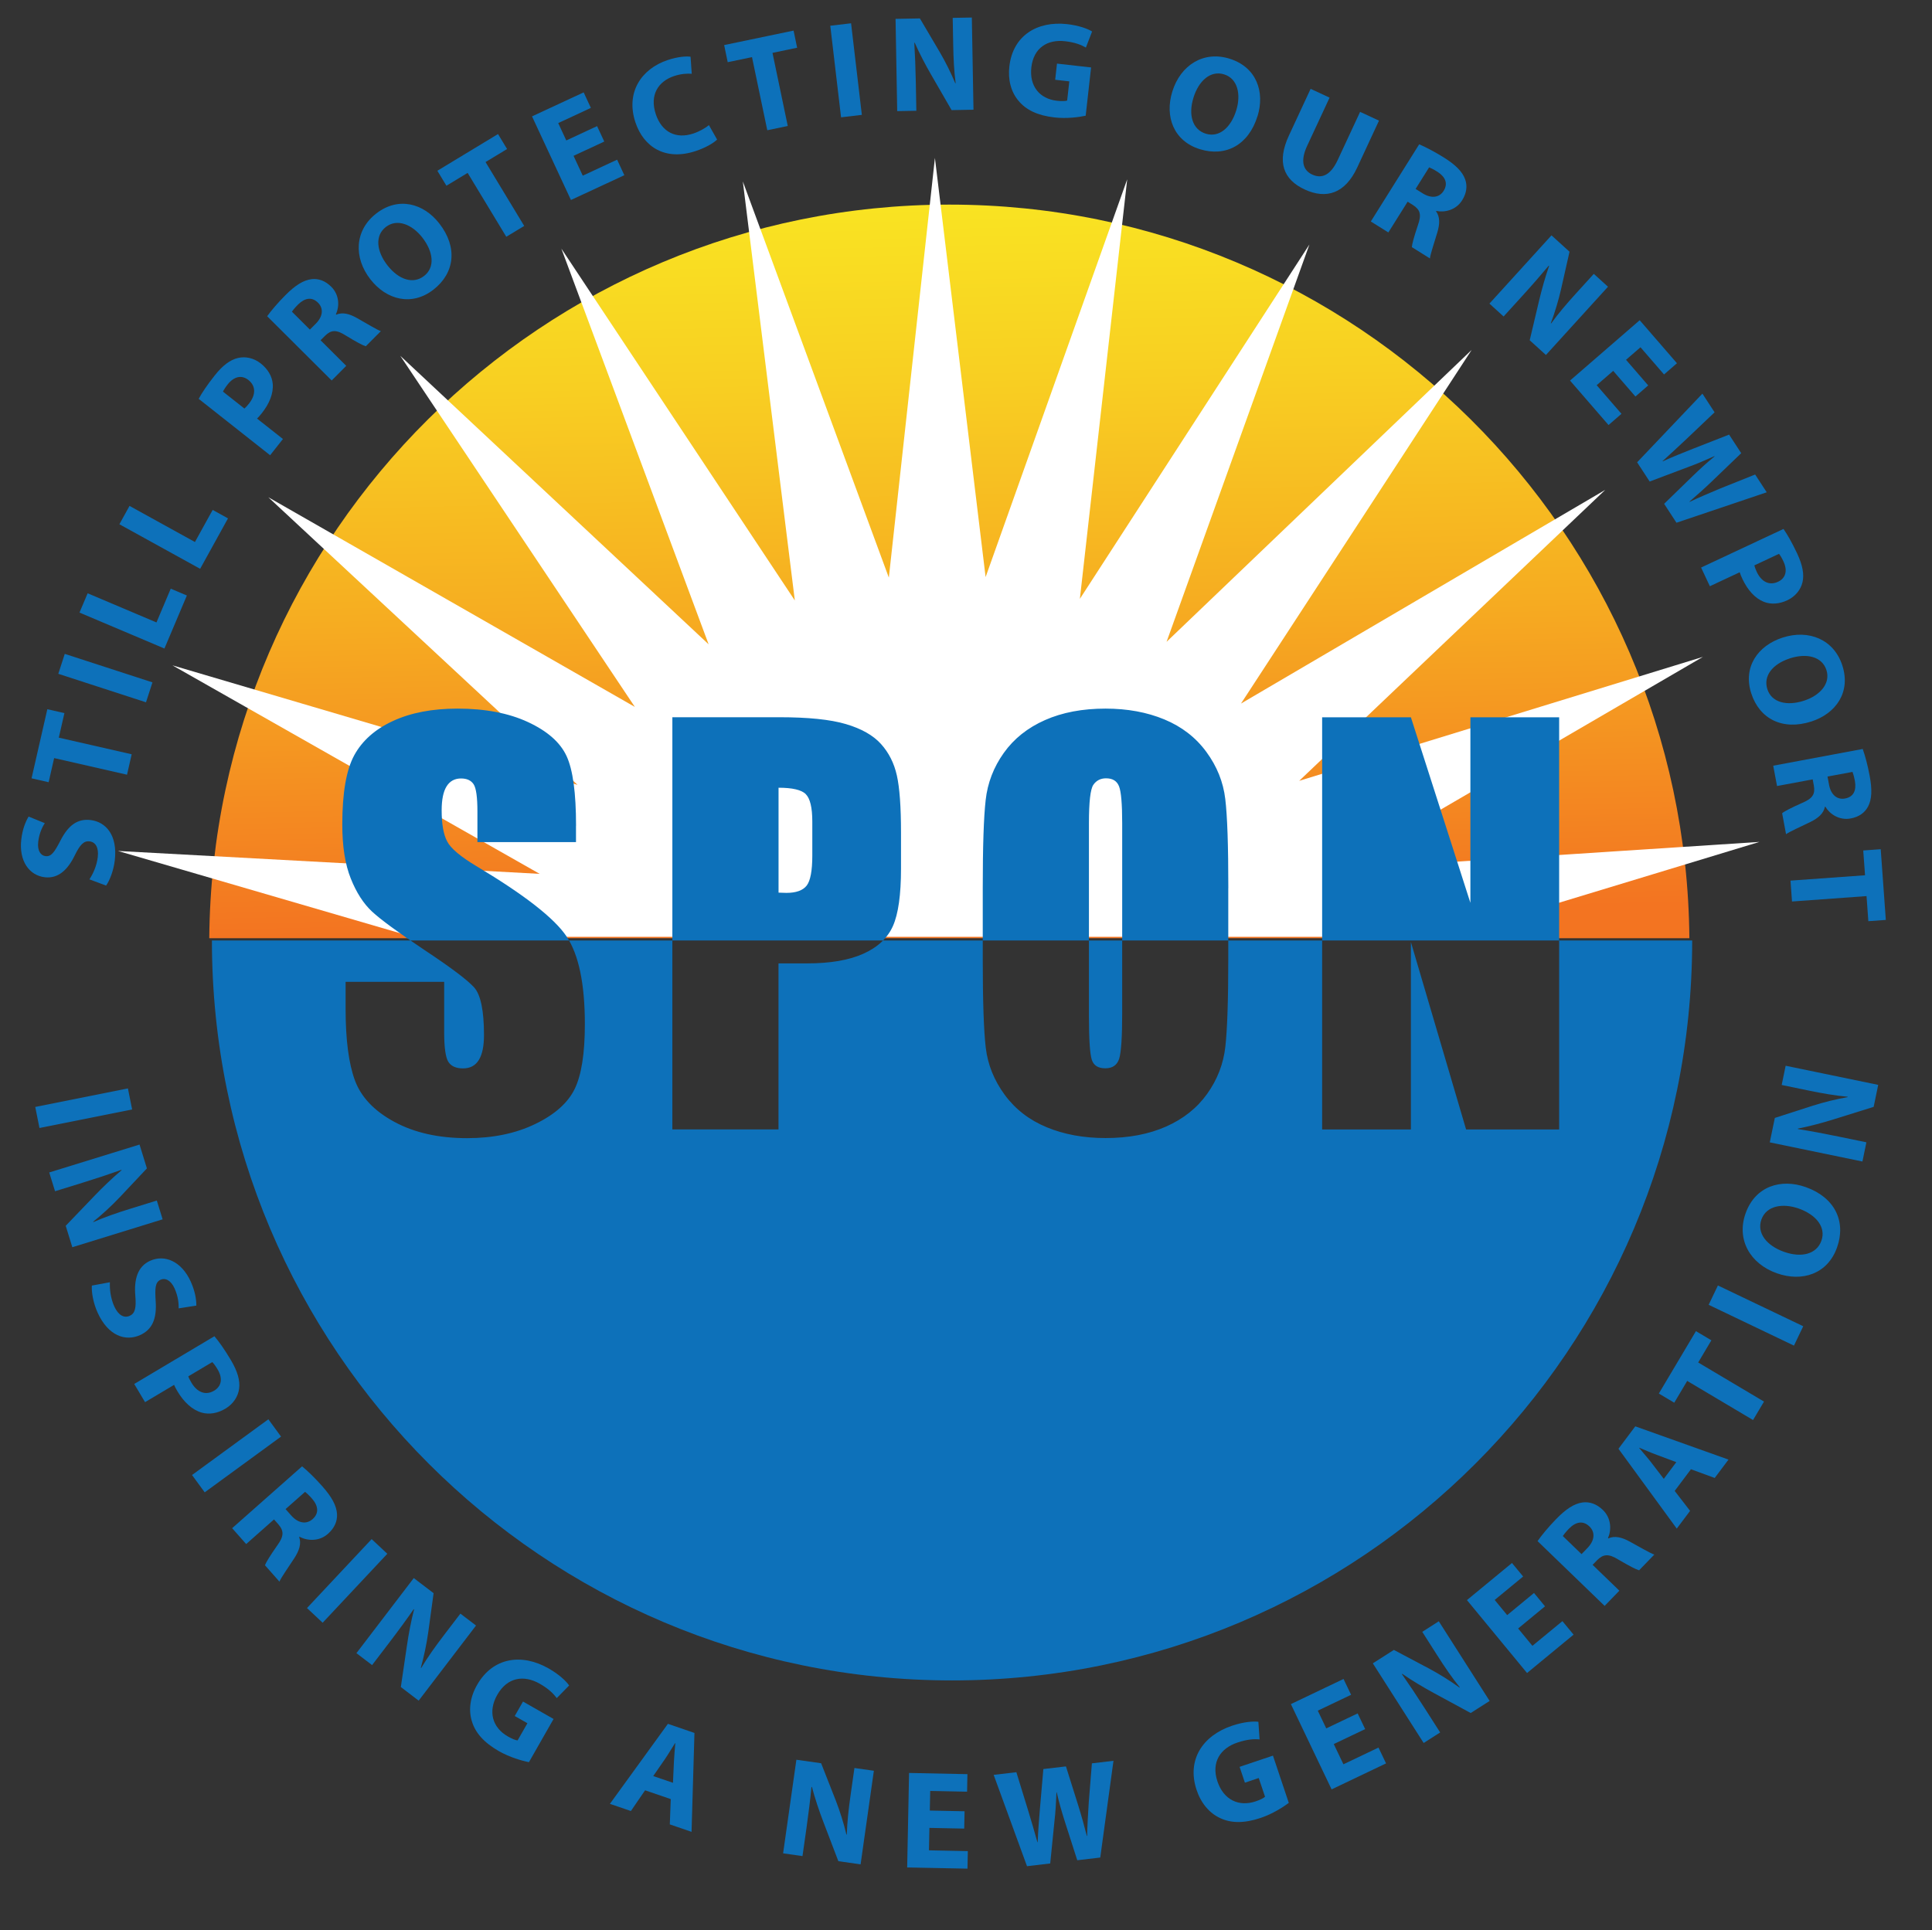 <?xml version="1.0" encoding="UTF-8"?>
<svg id="Layer_1" data-name="Layer 1" xmlns="http://www.w3.org/2000/svg" xmlns:xlink="http://www.w3.org/1999/xlink" viewBox="0 0 385.73 385.49">
  <rect x="0" y="0" width="385.73" height="385.49" fill="#333333" stroke="none"/>
  <defs>
    <style>
      .cls-1 {
        fill: url(#linear-gradient);
      }

      .cls-2 {
        fill: #fff;
      }

      .cls-3 {
        fill: #0d71ba;
      }
    </style>
    <linearGradient id="linear-gradient" x1="190.33" y1="221.52" x2="185.23" y2=".5" gradientUnits="userSpaceOnUse">
      <stop offset=".17" stop-color="#f37421"/>
      <stop offset=".21" stop-color="#f37c21"/>
      <stop offset=".45" stop-color="#f6ac21"/>
      <stop offset=".66" stop-color="#f8cf22"/>
      <stop offset=".83" stop-color="#f9e522"/>
      <stop offset=".94" stop-color="#faed23"/>
    </linearGradient>
  </defs>
  <path class="cls-1" d="m337.29,187.36c-.69-81.02-66.57-146.5-147.75-146.5S42.47,106.33,41.78,187.36h295.51Z"/>
  <polygon class="cls-2" points="82.34 187.08 288.86 187.08 351.27 168.13 267.14 173.62 339.99 131.18 259.39 155.93 320.49 97.83 247.77 140.5 293.82 69.88 232.91 128.17 261.43 48.82 215.6 119.59 225.05 35.81 196.78 115.24 186.66 31.54 177.46 115.35 148.31 36.24 158.69 119.91 112.08 49.65 141.48 128.67 79.92 71.06 126.75 141.17 53.57 99.3 115.3 156.73 34.43 132.87 107.75 174.51 23.56 169.94 82.34 187.08"/>
  <g>
    <path class="cls-3" d="m17.85,175.61c.7-1.05,1.47-2.69,1.67-4.46.22-1.9-.45-3-1.65-3.13-1.14-.13-1.89.66-2.93,2.77-1.41,2.92-3.32,4.7-5.98,4.4-3.12-.36-5.21-3.24-4.71-7.56.24-2.06.85-3.53,1.46-4.56l3.23,1.31c-.44.69-1.1,1.94-1.31,3.73s.51,2.75,1.46,2.86c1.17.14,1.8-.84,2.97-3.09,1.57-3.09,3.43-4.42,6.01-4.12,3.07.36,5.43,3.02,4.85,8.04-.24,2.09-1.05,4.09-1.74,5.05l-3.32-1.24Z"/>
    <path class="cls-3" d="m10.81,151.39l-1.1,4.82-3.41-.78,3.15-13.8,3.41.78-1.12,4.9,14.55,3.32-.93,4.08-14.55-3.32Z"/>
    <path class="cls-3" d="m12.93,130.58l17.51,5.69-1.29,3.98-17.51-5.69,1.29-3.98Z"/>
    <path class="cls-3" d="m15.87,122.33l1.63-3.85,13.74,5.82,2.85-6.74,3.22,1.36-4.48,10.59-16.96-7.18Z"/>
    <path class="cls-3" d="m23.84,104.69l2.02-3.66,13.06,7.21,3.54-6.41,3.06,1.69-5.56,10.07-16.13-8.9Z"/>
    <path class="cls-3" d="m39.67,79.64c.62-1.14,1.61-2.66,3.19-4.65,1.59-2.02,3.11-3.15,4.65-3.5,1.46-.35,3.15-.02,4.56,1.1s2.24,2.54,2.38,4.04c.17,1.94-.66,3.97-2.19,5.9-.34.43-.67.8-.94,1.06l5.17,4.08-2.56,3.24-14.26-11.26Zm9.12,1.95c.28-.23.58-.55.95-1.03,1.37-1.74,1.34-3.5-.14-4.67-1.33-1.05-2.85-.75-4.14.87-.52.67-.82,1.17-.94,1.45l4.27,3.37Z"/>
    <path class="cls-3" d="m53.34,63.15c.79-1.1,2.08-2.63,3.64-4.2,1.93-1.94,3.57-3,5.23-3.2,1.39-.16,2.73.32,3.93,1.52,1.67,1.66,1.63,3.98.92,5.51l.06.06c1.27-.54,2.65-.18,4.18.69,1.88,1.06,3.99,2.35,4.74,2.6l-3.01,3.02c-.6-.17-1.95-.9-3.95-2.12-1.97-1.27-2.98-1.15-4.19.03l-.89.89,5.13,5.11-2.91,2.92-12.88-12.83Zm8.53,2.67l1.16-1.16c1.47-1.47,1.6-3.08.46-4.21-1.2-1.2-2.61-.98-3.98.36-.71.72-1.06,1.18-1.23,1.43l3.6,3.59Z"/>
    <path class="cls-3" d="m87.71,44.63c3.71,4.76,3.08,9.9-1.17,13.21-4.31,3.36-9.37,2.07-12.59-2.06-3.39-4.35-3.15-9.77,1.14-13.12,4.46-3.48,9.5-2.04,12.62,1.97Zm-10.34,8.38c2.22,2.84,5.12,3.81,7.31,2.09,2.22-1.73,1.84-4.83-.36-7.66-2.03-2.61-5.03-3.87-7.29-2.11-2.22,1.73-1.87,4.85.33,7.67Z"/>
    <path class="cls-3" d="m93.36,34.53l-4.23,2.56-1.81-2.99,12.11-7.33,1.81,2.99-4.3,2.6,7.72,12.76-3.58,2.16-7.72-12.76Z"/>
    <path class="cls-3" d="m120.66,28.26l-6.15,2.86,1.84,3.96,6.86-3.19,1.44,3.1-10.66,4.95-7.77-16.7,10.31-4.79,1.44,3.1-6.52,3.03,1.61,3.47,6.15-2.86,1.43,3.07Z"/>
    <path class="cls-3" d="m143.16,27.88c-.6.6-2.1,1.56-4.22,2.27-6.04,2.02-10.41-.73-12.07-5.7-1.99-5.96,1.15-10.69,6.44-12.46,2.05-.68,3.74-.79,4.56-.66l.24,3.4c-.92-.07-2.13,0-3.53.46-3.14,1.05-4.94,3.75-3.64,7.64,1.17,3.5,3.98,5.01,7.5,3.83,1.19-.4,2.43-1.1,3.1-1.67l1.63,2.88Z"/>
    <path class="cls-3" d="m150.13,11.41l-4.84,1.01-.71-3.42,13.86-2.89.71,3.42-4.92,1.03,3.05,14.6-4.09.85-3.05-14.6Z"/>
    <path class="cls-3" d="m169.92,4.65l2.15,18.29-4.15.49-2.15-18.29,4.15-.49Z"/>
    <path class="cls-3" d="m179.13,22.18l-.33-18.41,4.86-.09,3.94,6.68c1.13,1.92,2.26,4.19,3.12,6.26h.08c-.32-2.43-.44-4.91-.49-7.7l-.1-5.35,3.82-.07.33,18.41-4.37.08-4.06-7.03c-1.13-1.95-2.37-4.3-3.31-6.44l-.08.03c.15,2.43.25,5.02.31,8.03l.1,5.54-3.82.07Z"/>
    <path class="cls-3" d="m216.74,23.11c-1.32.29-3.81.62-6.22.34-3.34-.38-5.66-1.49-7.16-3.31-1.51-1.76-2.16-4.26-1.83-6.94.71-6.08,5.53-9.05,11.53-8.38,2.36.27,4.13.93,4.98,1.47l-1.24,3.21c-.96-.55-2.17-1.04-4.17-1.27-3.45-.39-6.27,1.27-6.72,5.24-.42,3.77,1.69,6.26,5.08,6.65.95.11,1.72.08,2.07-.04l.43-3.83-2.82-.32.36-3.23,6.81.77-1.08,9.64Z"/>
    <path class="cls-3" d="m251.06,23.21c-1.79,5.77-6.37,8.18-11.51,6.58-5.22-1.62-7.05-6.51-5.49-11.52,1.64-5.27,6.23-8.17,11.42-6.55,5.4,1.68,7.09,6.64,5.59,11.49Zm-12.78-3.71c-1.07,3.44-.21,6.37,2.46,7.2,2.69.83,5.02-1.24,6.08-4.66.98-3.16.31-6.34-2.43-7.19-2.69-.83-5.05,1.24-6.11,4.65Z"/>
    <path class="cls-3" d="m265.45,19.51l-4.47,9.61c-1.34,2.87-.93,4.84,1.01,5.74,1.98.92,3.72.04,5.09-2.91l4.47-9.61,3.77,1.75-4.35,9.37c-2.4,5.15-6.14,6.4-10.5,4.37-4.21-1.96-5.61-5.44-3.13-10.77l4.33-9.32,3.79,1.76Z"/>
    <path class="cls-3" d="m283.34,28.82c1.25.53,3.03,1.45,4.91,2.62,2.32,1.45,3.72,2.81,4.28,4.39.46,1.32.29,2.73-.61,4.17-1.25,1.99-3.52,2.47-5.17,2.12l-.04.07c.81,1.12.76,2.54.26,4.22-.62,2.06-1.41,4.41-1.48,5.2l-3.61-2.26c.04-.62.45-2.11,1.19-4.32.8-2.21.46-3.16-.96-4.08l-1.07-.67-3.85,6.14-3.5-2.19,9.65-15.4Zm-.71,8.91l1.39.87c1.76,1.1,3.35.88,4.21-.49.9-1.44.38-2.76-1.23-3.8-.86-.54-1.39-.77-1.67-.89l-2.7,4.31Z"/>
    <path class="cls-3" d="m297.37,60.63l12.39-13.63,3.6,3.27-1.71,7.57c-.5,2.17-1.23,4.6-2.02,6.69l.06.06c1.43-1.98,3.05-3.88,4.92-5.94l3.6-3.96,2.83,2.57-12.39,13.63-3.24-2.94,1.87-7.9c.52-2.19,1.23-4.76,2.01-6.96l-.08-.04c-1.56,1.87-3.26,3.83-5.28,6.05l-3.73,4.1-2.83-2.57Z"/>
    <path class="cls-3" d="m326.51,79.18l-4.43-5.12-3.3,2.86,4.95,5.72-2.58,2.24-7.69-8.88,13.91-12.05,7.44,8.59-2.58,2.24-4.7-5.43-2.89,2.5,4.43,5.12-2.56,2.22Z"/>
    <path class="cls-3" d="m326.85,92.33l13.04-13.72,2.43,3.73-5.58,5.3c-1.63,1.55-3.41,3.17-4.8,4.44l.03.05c1.83-.84,3.93-1.68,6.08-2.53l7.17-2.81,2.42,3.71-5.69,5.47c-1.58,1.52-3.07,2.85-4.64,4.2l.03.05c1.87-.89,3.9-1.73,5.94-2.6l7.14-2.86,2.31,3.55-18.02,6.08-2.46-3.78,5.79-5.63c1.36-1.31,2.64-2.5,4.28-3.84l-.03-.05c-1.92.86-3.55,1.56-5.34,2.21l-7.59,2.86-2.49-3.82Z"/>
    <path class="cls-3" d="m356.08,105.63c.74,1.07,1.66,2.63,2.74,4.93,1.09,2.33,1.42,4.19,1.05,5.72-.34,1.46-1.39,2.82-3.02,3.59-1.63.77-3.27.87-4.68.32-1.81-.72-3.25-2.37-4.3-4.59-.23-.49-.42-.95-.53-1.32l-5.96,2.79-1.75-3.73,16.45-7.71Zm-5.82,7.28c.08.36.24.76.49,1.31.94,2,2.53,2.76,4.24,1.96,1.53-.72,1.95-2.21,1.07-4.09-.36-.77-.68-1.25-.88-1.49l-4.92,2.31Z"/>
    <path class="cls-3" d="m361.65,144.08c-5.75,1.85-10.36-.5-12.01-5.63-1.68-5.2,1.27-9.51,6.26-11.12,5.25-1.7,10.26.39,11.93,5.57,1.74,5.38-1.34,9.62-6.18,11.18Zm-4.32-12.59c-3.43,1.11-5.33,3.5-4.47,6.15.87,2.68,3.91,3.39,7.31,2.29,3.15-1.02,5.36-3.4,4.48-6.13-.87-2.68-3.92-3.42-7.32-2.32Z"/>
    <path class="cls-3" d="m371.9,149.58c.46,1.28.99,3.21,1.39,5.38.5,2.69.45,4.64-.33,6.12-.66,1.23-1.81,2.06-3.47,2.37-2.31.43-4.2-.91-5.06-2.36l-.08.02c-.27,1.36-1.35,2.28-2.93,3.05-1.94.95-4.19,1.95-4.83,2.43l-.78-4.19c.48-.4,1.85-1.1,3.98-2.05,2.17-.91,2.64-1.8,2.35-3.47l-.23-1.24-7.12,1.33-.76-4.06,17.86-3.34Zm-7.03,5.51l.3,1.61c.38,2.04,1.63,3.06,3.21,2.76,1.67-.31,2.29-1.59,1.96-3.48-.19-.99-.37-1.54-.48-1.83l-5,.93Z"/>
    <path class="cls-3" d="m372.36,174.77l-.36-4.93,3.49-.25,1.02,14.12-3.49.25-.36-5.01-14.88,1.08-.3-4.17,14.88-1.07Z"/>
  </g>
  <g>
    <path class="cls-3" d="m26.38,221.56l-18.5,3.7-.84-4.2,18.5-3.7.84,4.2Z"/>
    <path class="cls-3" d="m9.83,234.14l18.03-5.57,1.47,4.76-5.45,5.79c-1.57,1.66-3.48,3.42-5.27,4.85l.02.08c2.3-1,4.71-1.84,7.44-2.68l5.24-1.62,1.16,3.75-18.03,5.57-1.32-4.28,5.76-6c1.6-1.67,3.56-3.56,5.4-5.1l-.05-.07c-2.35.84-4.87,1.68-7.81,2.59l-5.43,1.68-1.16-3.74Z"/>
    <path class="cls-3" d="m21.94,256.08c-.06,1.29.12,3.14.87,4.8.81,1.79,1.97,2.4,3.09,1.89,1.07-.48,1.32-1.58,1.12-3.98-.29-3.31.45-5.88,2.95-7.01,2.94-1.32,6.29.12,8.12,4.17.87,1.94,1.11,3.55,1.11,4.78l-3.53.55c.02-.84-.05-2.28-.81-3.97s-1.89-2.16-2.79-1.75c-1.1.49-1.15,1.68-.99,4.28.25,3.54-.69,5.69-3.12,6.78-2.88,1.3-6.36.2-8.49-4.53-.89-1.97-1.22-4.15-1.13-5.36l3.57-.66Z"/>
    <path class="cls-3" d="m42.8,266.84c.87,1.02,1.96,2.52,3.29,4.76,1.35,2.26,1.87,4.13,1.65,5.73-.2,1.52-1.13,3.02-2.72,3.97-1.59.95-3.25,1.22-4.74.8-1.92-.55-3.56-2.09-4.85-4.25-.29-.48-.52-.93-.67-1.29l-5.8,3.45-2.16-3.63,16-9.53Zm-5.2,8.02c.11.36.32.75.63,1.28,1.16,1.95,2.86,2.57,4.52,1.58,1.49-.89,1.77-2.45.68-4.28-.44-.75-.82-1.21-1.05-1.43l-4.79,2.85Z"/>
    <path class="cls-3" d="m56.11,286.89l-15.24,11.13-2.53-3.46,15.24-11.13,2.53,3.46Z"/>
    <path class="cls-3" d="m60.3,292.82c1.08.88,2.56,2.3,4.06,4,1.86,2.1,2.84,3.85,2.93,5.56.07,1.43-.51,2.77-1.81,3.92-1.8,1.6-4.17,1.41-5.69.58l-.06.06c.47,1.34.01,2.72-.97,4.23-1.21,1.85-2.66,3.92-2.97,4.68l-2.89-3.27c.22-.6,1.05-1.94,2.42-3.9,1.43-1.94,1.37-2.97.24-4.29l-.85-.96-5.56,4.92-2.8-3.17,13.95-12.34Zm-3.28,8.55l1.11,1.26c1.41,1.59,3.04,1.83,4.28.74,1.3-1.15,1.17-2.61-.11-4.09-.69-.78-1.14-1.16-1.39-1.36l-3.9,3.45Z"/>
    <path class="cls-3" d="m77.33,310.29l-12.91,13.77-3.13-2.93,12.91-13.77,3.13,2.93Z"/>
    <path class="cls-3" d="m71.16,330.14l11.45-15,3.96,3.02-1.08,7.88c-.32,2.26-.85,4.81-1.47,7.01l.07.05c1.29-2.15,2.77-4.23,4.5-6.5l3.33-4.36,3.12,2.38-11.45,15-3.56-2.72,1.21-8.23c.33-2.28.83-4.97,1.44-7.29l-.08-.03c-1.42,2.05-2.99,4.2-4.86,6.65l-3.45,4.52-3.12-2.38Z"/>
    <path class="cls-3" d="m105.6,351.9c-1.37-.26-3.83-.96-6-2.2-2.99-1.71-4.73-3.69-5.4-6.01-.7-2.27-.31-4.88,1.09-7.28,3.13-5.43,8.87-6.29,14.25-3.22,2.12,1.21,3.51,2.55,4.09,3.4l-2.47,2.52c-.68-.9-1.62-1.86-3.42-2.88-3.09-1.76-6.42-1.34-8.45,2.21-1.93,3.38-.95,6.58,2.09,8.32.85.49,1.59.78,1.96.8l1.96-3.43-2.53-1.44,1.65-2.89,6.1,3.48-4.92,8.63Z"/>
    <path class="cls-3" d="m128.8,357.51l-2.84,4.15-4.19-1.43,11.58-15.98,5.3,1.82-.58,19.75-4.34-1.49.19-5.05-5.11-1.75Zm5.56-1.47l.19-4.17c.05-1.17.18-2.6.28-3.75l-.05-.02c-.63.97-1.36,2.23-2,3.16l-2.36,3.42,3.95,1.35Z"/>
    <path class="cls-3" d="m156.35,370.11l2.65-18.69,4.94.7,2.91,7.4c.83,2.13,1.61,4.61,2.14,6.84h.08c.07-2.5.35-5.03.75-7.86l.77-5.43,3.88.55-2.65,18.69-4.44-.63-2.97-7.78c-.83-2.15-1.7-4.74-2.31-7.06l-.09.02c-.24,2.48-.56,5.12-.99,8.17l-.8,5.63-3.88-.55Z"/>
    <path class="cls-3" d="m192.5,365.17l-6.94-.14-.09,4.48,7.76.16-.07,3.5-12.04-.24.38-18.87,11.65.24-.07,3.5-7.36-.15-.08,3.92,6.94.14-.07,3.47Z"/>
    <path class="cls-3" d="m205.04,372.67l-6.65-18.23,4.53-.53,2.32,7.54c.68,2.2,1.36,4.58,1.88,6.43h.06c.07-2.07.25-4.38.45-6.74l.68-7.86,4.51-.53,2.43,7.72c.67,2.15,1.22,4.12,1.74,6.17h.06c.03-2.12.19-4.37.32-6.64l.63-7.86,4.31-.51-2.64,19.32-4.59.54-2.53-7.88c-.58-1.85-1.09-3.57-1.57-5.68h-.06c-.08,2.16-.18,3.98-.41,5.92l-.83,8.28-4.65.55Z"/>
    <path class="cls-3" d="m257.32,360.03c-1.11.84-3.27,2.22-5.63,3.01-3.27,1.1-5.91,1.07-8.09.03-2.16-.99-3.85-3.02-4.71-5.66-1.97-5.96,1.22-10.81,7.09-12.78,2.31-.78,4.24-.92,5.26-.79l.24,3.52c-1.12-.1-2.46-.03-4.43.63-3.37,1.13-5.28,3.9-3.98,7.77,1.24,3.69,4.28,5.09,7.6,3.98.93-.31,1.64-.67,1.9-.93l-1.26-3.74-2.76.93-1.06-3.16,6.66-2.24,3.16,9.43Z"/>
    <path class="cls-3" d="m272.56,345.3l-6.27,2.99,1.93,4.04,7-3.34,1.51,3.16-10.87,5.19-8.13-17.03,10.51-5.02,1.51,3.16-6.65,3.17,1.69,3.54,6.27-2.99,1.5,3.13Z"/>
    <path class="cls-3" d="m284.24,348.08l-10.15-15.91,4.2-2.68,7.02,3.72c2.01,1.07,4.22,2.45,6.08,3.8l.07-.04c-1.58-1.95-3.02-4.05-4.55-6.46l-2.95-4.63,3.3-2.11,10.15,15.91-3.78,2.41-7.32-3.97c-2.03-1.1-4.38-2.49-6.35-3.86l-.06.07c1.43,2.04,2.91,4.25,4.57,6.85l3.06,4.79-3.3,2.11Z"/>
    <path class="cls-3" d="m308.46,320.79l-5.36,4.42,2.85,3.46,5.99-4.93,2.23,2.7-9.29,7.66-12-14.56,8.99-7.41,2.23,2.7-5.68,4.68,2.49,3.03,5.36-4.42,2.21,2.68Z"/>
    <path class="cls-3" d="m306.98,307.76c.79-1.14,2.09-2.73,3.67-4.36,1.95-2.01,3.61-3.13,5.31-3.36,1.42-.18,2.8.29,4.05,1.49,1.73,1.67,1.73,4.05,1.03,5.63l.06.06c1.3-.58,2.71-.23,4.29.64,1.94,1.06,4.12,2.34,4.9,2.59l-3.04,3.14c-.62-.17-2.02-.9-4.08-2.11-2.04-1.27-3.07-1.13-4.3.09l-.9.93,5.34,5.16-2.94,3.04-13.39-12.94Zm8.78,2.6l1.17-1.21c1.48-1.53,1.59-3.18.4-4.32-1.25-1.21-2.69-.96-4.07.43-.72.75-1.07,1.23-1.24,1.49l3.75,3.62Z"/>
    <path class="cls-3" d="m334.36,297.74l3.07,3.98-2.66,3.54-11.64-15.94,3.36-4.48,18.61,6.64-2.75,3.67-4.75-1.74-3.24,4.32Zm.32-5.75l-3.91-1.46c-1.1-.4-2.42-.97-3.48-1.42l-.03.04c.73.9,1.7,1.98,2.39,2.88l2.53,3.3,2.5-3.34Z"/>
    <path class="cls-3" d="m336.86,275.76l-2.59,4.36-3.08-1.83,7.41-12.46,3.08,1.83-2.63,4.43,13.14,7.81-2.19,3.68-13.14-7.81Z"/>
    <path class="cls-3" d="m342.99,256.71l17.03,8.14-1.85,3.87-17.03-8.15,1.85-3.87Z"/>
    <path class="cls-3" d="m360.51,237.06c5.83,2.07,8.11,6.86,6.26,12.06-1.87,5.28-6.95,6.95-12.02,5.15-5.33-1.89-8.1-6.71-6.24-11.96,1.94-5.46,7.09-6.99,11.99-5.25Zm-4.33,12.93c3.48,1.24,6.52.47,7.47-2.22.96-2.72-1.07-5.19-4.52-6.42-3.19-1.13-6.48-.58-7.46,2.19-.96,2.72,1.06,5.22,4.51,6.45Z"/>
    <path class="cls-3" d="m371.82,231.95l-18.48-3.82,1.01-4.88,7.57-2.44c2.17-.69,4.7-1.32,6.96-1.71l.02-.08c-2.5-.23-5.01-.66-7.81-1.24l-5.37-1.11.79-3.84,18.48,3.82-.91,4.39-7.94,2.48c-2.2.69-4.84,1.4-7.19,1.86v.09c2.47.39,5.09.88,8.11,1.5l5.57,1.15-.79,3.84Z"/>
  </g>
  <path class="cls-3" d="m42.31,187.81h295.54c0,81.61-66.16,147.77-147.77,147.77S42.31,269.42,42.31,187.81Zm72.7-22.92c0-6.54-.63-11.18-1.89-13.9-1.26-2.73-3.83-4.99-7.7-6.79-3.88-1.8-8.57-2.69-14.07-2.69-5.03,0-9.33.82-12.89,2.47-3.56,1.64-6.13,3.92-7.73,6.84-1.59,2.92-2.39,7.52-2.39,13.83,0,4.37.56,7.96,1.69,10.78,1.12,2.81,2.54,5.02,4.25,6.61,1.71,1.59,5.2,4.15,10.47,7.68,5.27,3.49,8.57,5.98,9.92,7.47,1.31,1.49,1.96,4.66,1.96,9.51,0,2.2-.34,3.86-1.03,4.98-.69,1.12-1.74,1.68-3.15,1.68s-2.39-.44-2.94-1.32-.83-2.86-.83-5.95v-10.02h-19.68v5.39c0,6.17.62,10.93,1.86,14.29,1.24,3.36,3.87,6.12,7.88,8.29,4.01,2.17,8.85,3.25,14.52,3.25,5.17,0,9.7-.94,13.59-2.82,3.89-1.88,6.52-4.21,7.88-6.99,1.36-2.78,2.04-7.1,2.04-12.96,0-8.07-1.23-13.91-3.67-17.54-2.45-3.63-8.39-8.27-17.83-13.92-3.29-1.96-5.29-3.64-5.99-5.03-.74-1.39-1.1-3.46-1.1-6.21,0-2.14.33-3.73.98-4.78.65-1.05,1.62-1.58,2.89-1.58,1.17,0,2.01.39,2.52,1.17.5.78.75,2.59.75,5.44v6.1h19.68v-3.25Zm19.23,60.65h21.19v-33.15h5.69c4.63,0,8.38-.64,11.25-1.93s4.84-3.13,5.91-5.54c1.07-2.41,1.61-6.24,1.61-11.49v-7.17c0-5.15-.28-8.96-.83-11.41-.55-2.46-1.61-4.55-3.17-6.28s-3.89-3.05-7-3.97c-3.1-.92-7.54-1.37-13.31-1.37h-21.34v82.31Zm26.63-66.95c.87.85,1.31,2.68,1.31,5.49v6.76c0,3.05-.38,5.06-1.13,6.02s-2.11,1.45-4.05,1.45c-.44,0-.96-.02-1.56-.05v-20.95c2.75,0,4.56.42,5.44,1.27Zm84.37,18.76c0-8.47-.2-14.4-.61-17.79-.4-3.39-1.66-6.52-3.78-9.41-2.11-2.88-4.91-5.04-8.38-6.48-3.47-1.44-7.39-2.16-11.75-2.16-4.6,0-8.62.76-12.08,2.29-3.46,1.53-6.2,3.71-8.23,6.56-2.03,2.85-3.24,5.99-3.62,9.43-.39,3.44-.58,9.3-.58,17.56v14.08c0,8.47.2,14.4.6,17.79.4,3.39,1.66,6.52,3.78,9.41,2.11,2.88,4.91,5.04,8.38,6.48s7.39,2.16,11.75,2.16c4.6,0,8.62-.76,12.08-2.29,3.46-1.53,6.2-3.71,8.23-6.56,2.03-2.85,3.24-5.99,3.62-9.43s.58-9.29.58-17.56v-14.08Zm-21.19,24.86c0,4.85-.2,7.91-.6,9.2-.4,1.29-1.33,1.93-2.77,1.93s-2.31-.56-2.69-1.68c-.38-1.12-.58-4.07-.58-8.85v-38.43c0-4.24.29-6.79.88-7.65.59-.86,1.44-1.3,2.54-1.3,1.31,0,2.17.53,2.59,1.6.42,1.07.63,3.52.63,7.35v37.82Zm69.52-58.97v37.06l-11.88-37.06h-17.72v82.31h17.72v-37.42l11.02,37.42h18.58v-82.31h-17.72Z"/>
</svg>